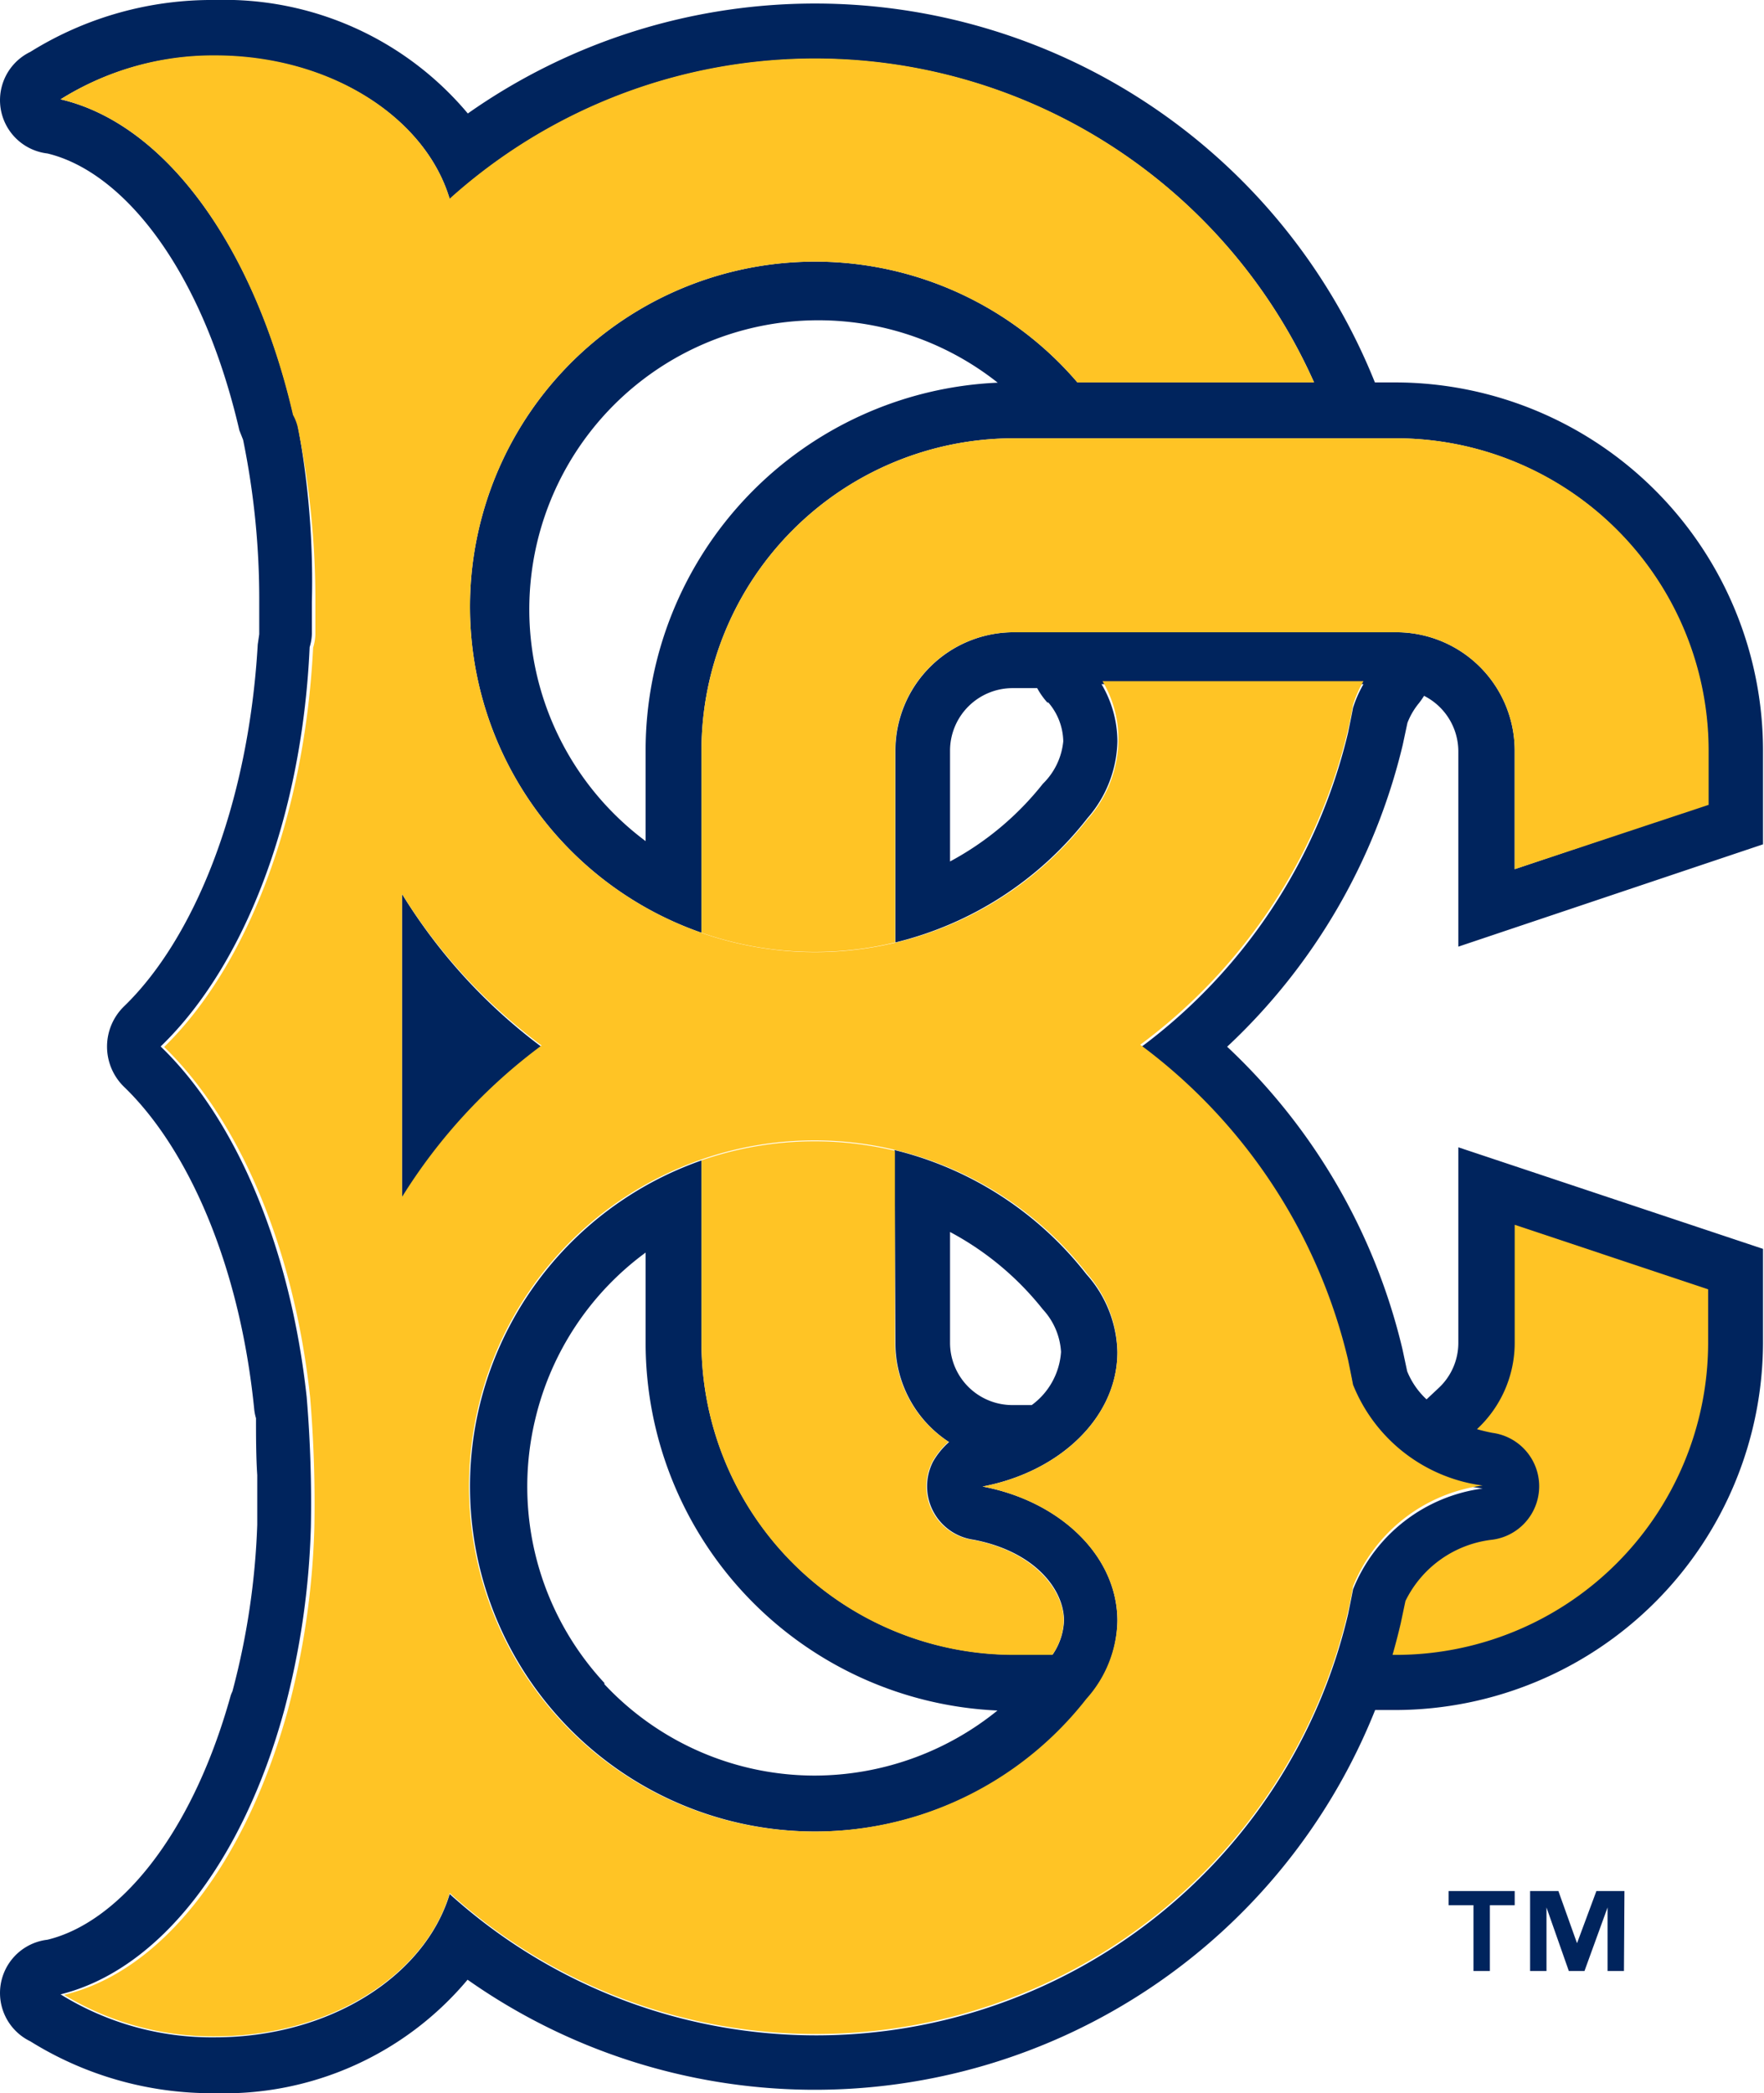 <svg xmlns="http://www.w3.org/2000/svg" viewBox="0 0 71.04 84.29"><g data-name="Layer 2"><path d="M71 34v-3.78A14.83 14.83 0 0 0 56.22 15.4h-.85A24.29 24.29 0 0 0 18.84 4.57 12.79 12.79 0 0 0 8.66 0a13.82 13.82 0 0 0-7.44 2.09 2.16 2.16 0 0 0 .69 4.09c3 .72 6.2 4.56 7.73 11.15l.15.38a31.94 31.94 0 0 1 .65 6.55v1.28l-.06.41C10 32.52 7.78 37.83 5 40.52a2.26 2.26 0 0 0 0 3.25c2.56 2.47 4.66 7.15 5.24 13a1.91 1.91 0 0 0 .07.34c0 .7 0 1.55.05 2.29v2a30 30 0 0 1-1 6.71 1.59 1.59 0 0 0-.07.17c-1.61 5.78-4.6 9.16-7.38 9.83a2.16 2.16 0 0 0-.69 4.09 13.82 13.82 0 0 0 7.44 2.09 12.79 12.79 0 0 0 10.17-4.57 24.29 24.29 0 0 0 36.55-10.86h.84A14.83 14.83 0 0 0 71 54.07v-3.78L58.73 46.2v7.87a2.48 2.48 0 0 1-.8 1.83l-.48.45a3.15 3.15 0 0 1-.78-1.13l-.19-.89a24.41 24.41 0 0 0-7.06-12.18A24.4 24.4 0 0 0 56.49 30l.19-.89a2.85 2.85 0 0 1 .46-.79 3.2 3.2 0 0 0 .21-.3 2.51 2.51 0 0 1 1.38 2.23v7.87zm-14.78-8.54h-15.4a4.77 4.77 0 0 0-4.76 4.76v7.73a14 14 0 0 0 7.73-5 4.85 4.85 0 0 0 1.21-3.1 4.54 4.54 0 0 0-.64-2.3h10.55a4.72 4.72 0 0 0-.42.95c-.06.31-.13.66-.2 1a22.16 22.16 0 0 1-8.37 12.69 22.15 22.15 0 0 1 8.37 12.69c.07.3.14.65.2 1a6.55 6.55 0 0 0 5.22 4.06A6.56 6.56 0 0 0 54.49 64c-.06.31-.13.66-.2 1a22 22 0 0 1-36.18 11.27c-1 3.3-4.83 5.77-9.45 5.77a11.56 11.56 0 0 1-6.22-1.73c4-1 7.34-5.36 9-11.42a32 32 0 0 0 1.08-7.42 51.38 51.38 0 0 0-.17-5.22c-.66-6.07-2.86-11.2-5.88-14.11 3.34-3.22 5.69-9.15 6-16.08a2 2 0 0 0 .09-.53v-1.28a34.25 34.25 0 0 0-.56-7.07 1.86 1.86 0 0 0-.19-.49C10.25 10 6.71 5 2.44 4a11.55 11.55 0 0 1 6.22-1.75c4.62 0 8.48 2.47 9.45 5.77a22 22 0 0 1 34.81 7.38h-9.53a13.9 13.9 0 1 0-15.14 22.16v-7.34a12.58 12.58 0 0 1 12.57-12.57h15.4a12.58 12.58 0 0 1 12.57 12.57v2.16L61 35v-4.78a4.77 4.77 0 0 0-4.78-4.76zm-14 2.83a2.46 2.46 0 0 1 .6 1.56 2.76 2.76 0 0 1-.82 1.71 12 12 0 0 1-3.74 3.13v-4.47a2.52 2.52 0 0 1 2.51-2.51h1a3 3 0 0 0 .41.58zM26 33.87a11.64 11.64 0 1 1 14.18-18.46A14.83 14.83 0 0 0 26 30.22z" fill="#00245d"/><path d="M36.06 54.07a4.76 4.76 0 0 0 2.16 4 3.11 3.11 0 0 0-.64.78A2.17 2.17 0 0 0 39.2 62c2.47.47 3.65 2 3.65 3.26a2.6 2.6 0 0 1-.46 1.37h-1.57a12.58 12.58 0 0 1-12.57-12.56v-7.34a13.92 13.92 0 0 0-8.93 9.85 13.87 13.87 0 0 0 3.32 12.72 13.9 13.9 0 0 0 21.15-.89A4.86 4.86 0 0 0 45 65.27c0-2.62-2.31-4.82-5.43-5.41 3.11-.59 5.43-2.79 5.43-5.41a4.86 4.86 0 0 0-1.25-3.14 14 14 0 0 0-7.73-5zM24.34 67.82v-.05a11.62 11.62 0 0 1-2.78-10.64A11.65 11.65 0 0 1 26 50.44v3.64a14.83 14.83 0 0 0 14.17 14.8 11.73 11.73 0 0 1-7.35 2.62 11.6 11.6 0 0 1-8.48-3.68zM42 52.73a2.76 2.76 0 0 1 .73 1.71 2.89 2.89 0 0 1-1.18 2.14h-.78a2.51 2.51 0 0 1-2.51-2.51v-4.46A11.93 11.93 0 0 1 42 52.73zM21.8 42.15A22.14 22.14 0 0 1 16.19 36v12.25a22.11 22.11 0 0 1 5.61-6.1z" fill="#00245d"/><path d="M28.25 46.73v7.34a12.58 12.58 0 0 0 12.57 12.57h1.56a2.6 2.6 0 0 0 .46-1.37c0-1.22-1.18-2.79-3.65-3.26a2.17 2.17 0 0 1-1.63-3.17 3.11 3.11 0 0 1 .64-.78 4.76 4.76 0 0 1-2.16-4v-7.72a13.89 13.89 0 0 0-7.8.39zM60.11 57.7a2.17 2.17 0 0 1 0 4.3 4.45 4.45 0 0 0-3.51 2.47l-.19.9q-.15.64-.33 1.27h.13a12.58 12.58 0 0 0 12.58-12.57v-2.15L61 49.32v4.75a4.74 4.74 0 0 1-1.52 3.48 6.54 6.54 0 0 0 .63.15z" fill="#ffc425"/><path d="M28.25 37.56A13.9 13.9 0 1 1 43.39 15.4h9.53A22 22 0 0 0 18.11 8c-1-3.3-4.83-5.77-9.45-5.77A11.55 11.55 0 0 0 2.44 4c4.27 1 7.81 6 9.36 12.71a1.86 1.86 0 0 1 .19.49 34.25 34.25 0 0 1 .71 7.07v1.28a2 2 0 0 1-.09.53c-.35 6.93-2.7 12.86-6 16.08 3 2.91 5.22 8 5.88 14.11a51.38 51.38 0 0 1 .17 5.22 32 32 0 0 1-1.08 7.42c-1.68 6.05-5 10.46-9 11.42A11.56 11.56 0 0 0 8.66 82c4.62 0 8.48-2.47 9.45-5.77a22 22 0 0 0 36.18-11.35c.07-.3.14-.65.2-1a6.56 6.56 0 0 1 5.22-4.06 6.55 6.55 0 0 1-5.22-4.06c-.06-.31-.13-.66-.2-1a22.15 22.15 0 0 0-8.37-12.69 22.16 22.16 0 0 0 8.37-12.69c.07-.3.14-.65.2-1a4.72 4.72 0 0 1 .42-.95H44.4a4.54 4.54 0 0 1 .64 2.3A4.85 4.85 0 0 1 43.79 33a13.92 13.92 0 0 1-15.53 4.57zM16.19 36a22.14 22.14 0 0 0 5.62 6.1 22.11 22.11 0 0 0-5.62 6.1zm27.6 15.3A4.86 4.86 0 0 1 45 54.45c0 2.62-2.31 4.82-5.43 5.41 3.11.59 5.43 2.79 5.43 5.41a4.86 4.86 0 0 1-1.25 3.14 13.9 13.9 0 0 1-21.15.89 13.87 13.87 0 0 1-3.32-12.72 13.91 13.91 0 0 1 24.51-5.28z" fill="#ffc425"/><path d="M61 30.22V35l7.81-2.59v-2.19a12.58 12.58 0 0 0-12.59-12.57h-15.4a12.58 12.58 0 0 0-12.57 12.57v7.34a13.9 13.9 0 0 0 7.8.39v-7.73a4.77 4.77 0 0 1 4.76-4.76h15.4A4.77 4.77 0 0 1 61 30.22z" fill="#ffc425"/><path d="M61 76.72h-1v2.65h-.66v-2.65h-1v-.57H61zm4.4 2.65h-.66v-2.56l-.93 2.56h-.63l-.9-2.56v2.56h-.66v-3.22h1.14l.75 2.1.78-2.1h1.13z" fill="#00245d"/></g></svg>